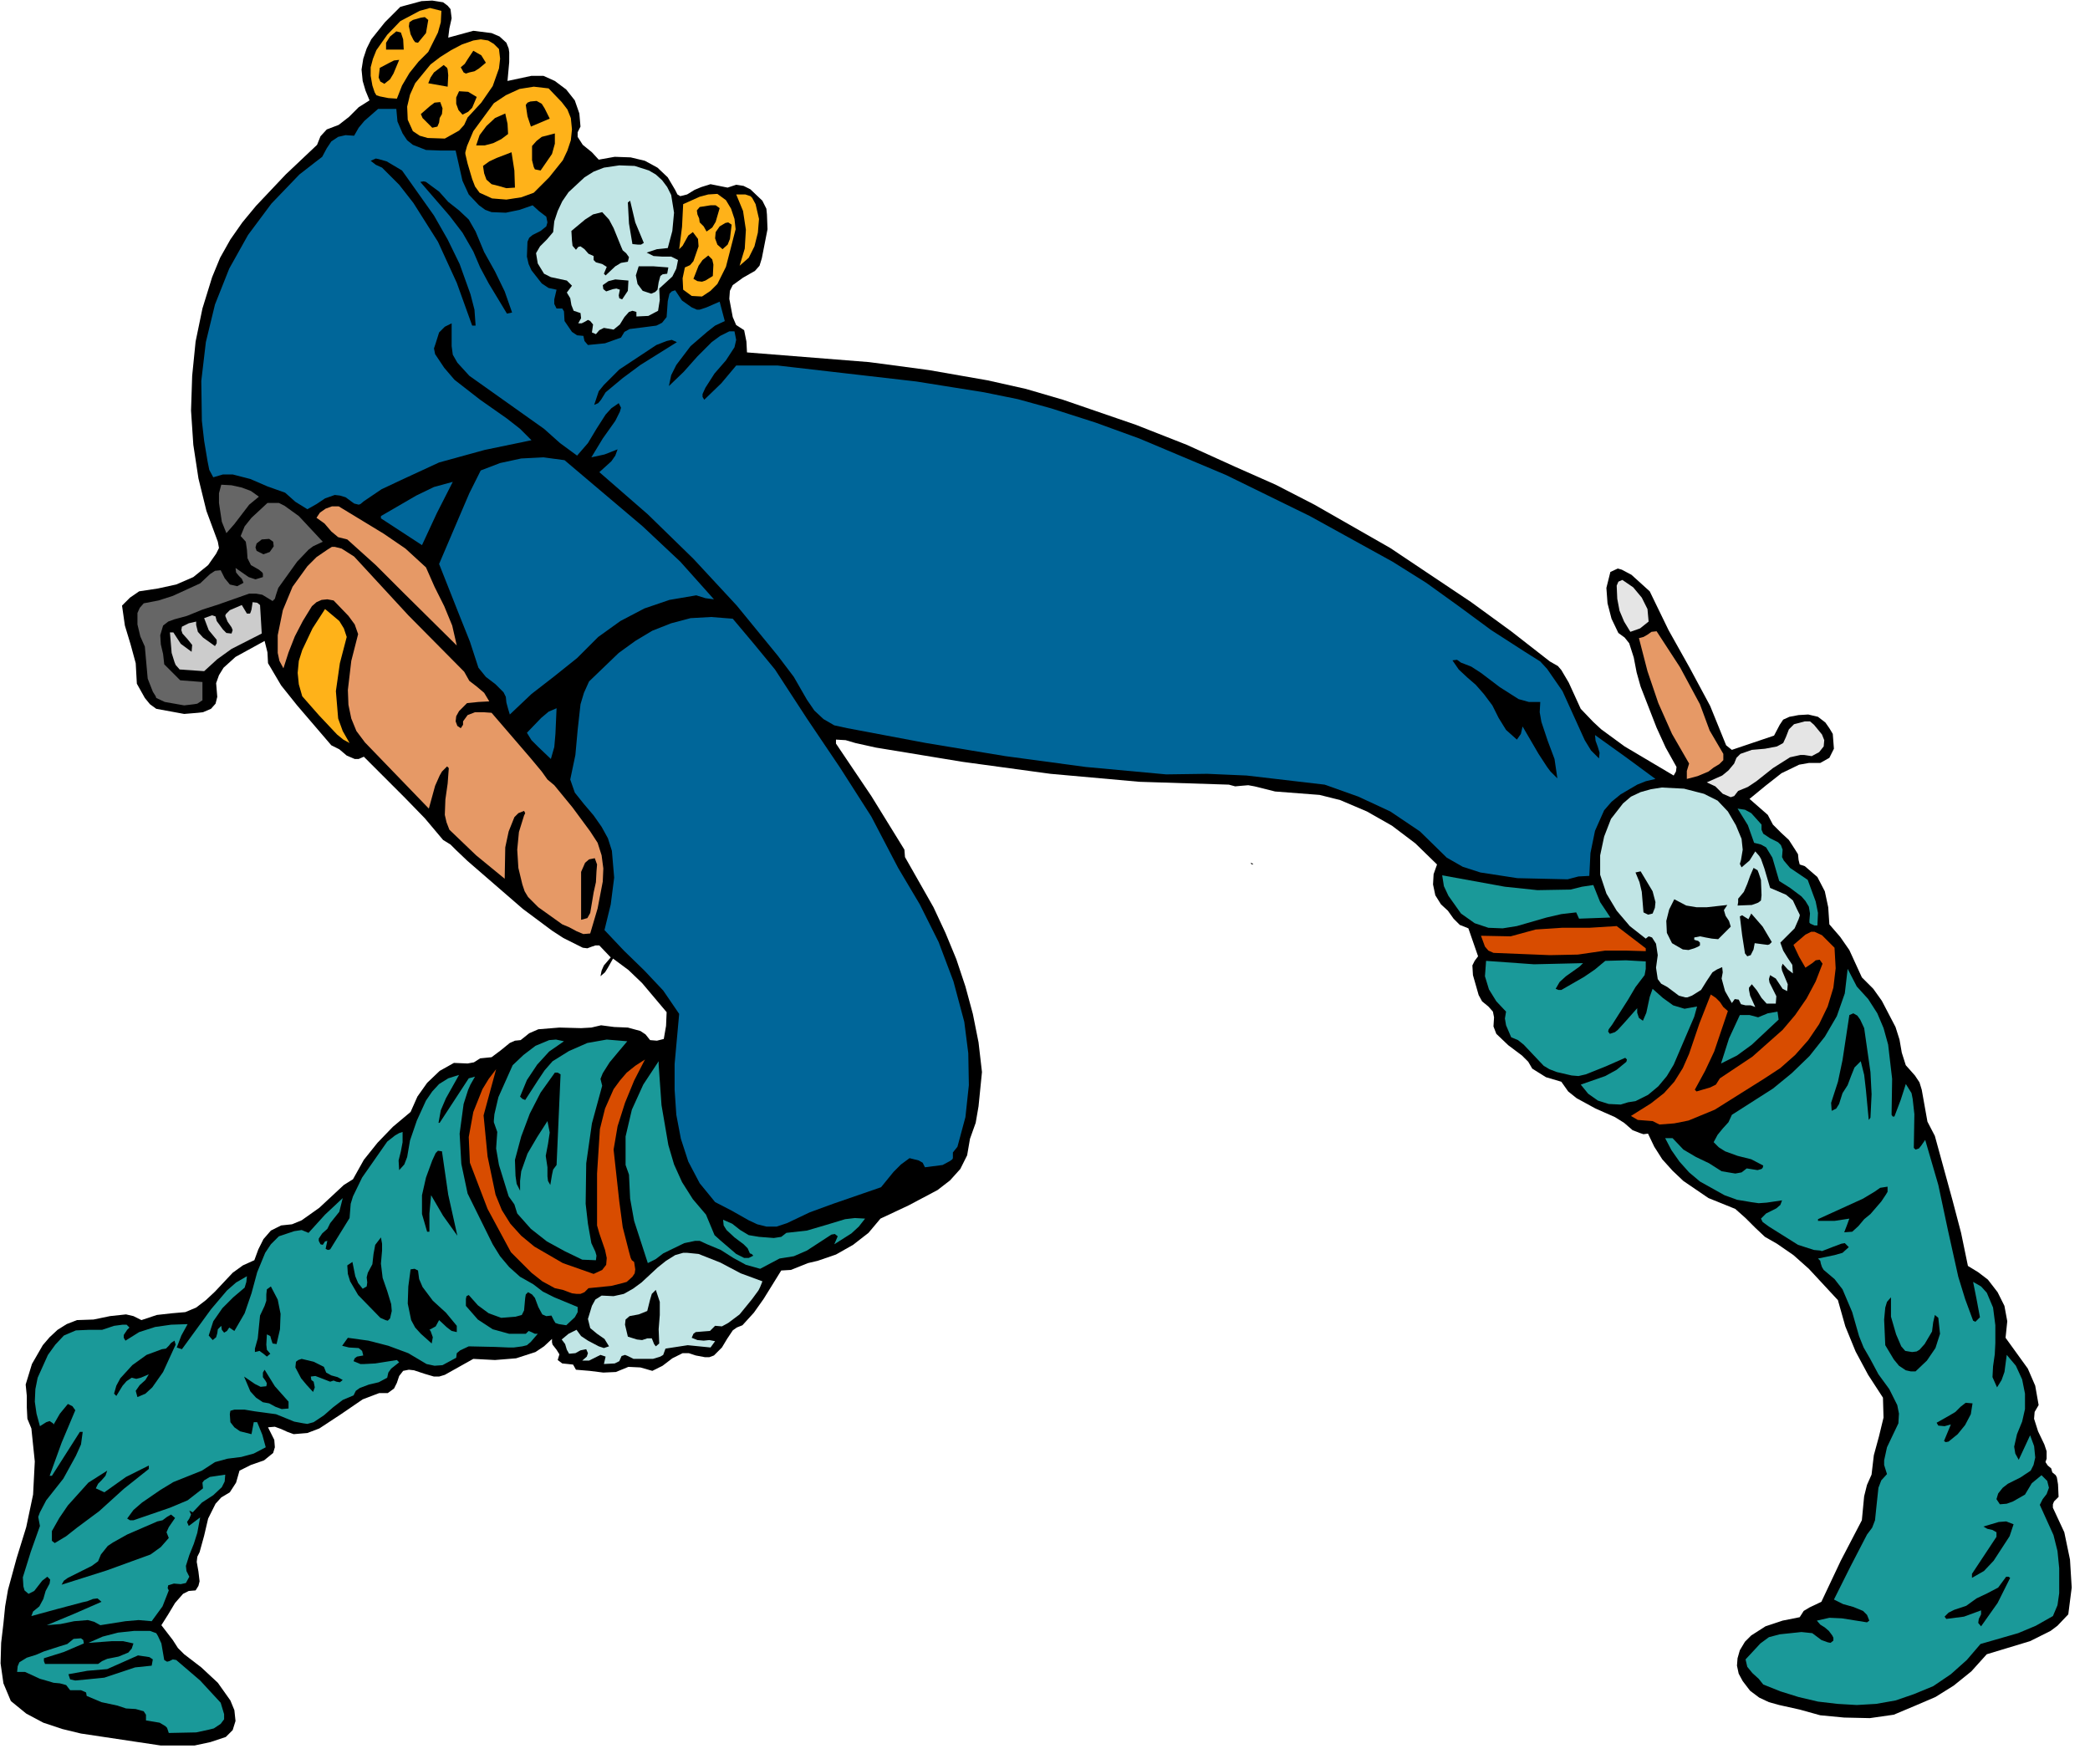 <svg xmlns="http://www.w3.org/2000/svg" fill-rule="evenodd" height="206.133" preserveAspectRatio="none" stroke-linecap="round" viewBox="0 0 3665 3093" width="244.267"><style>.pen1{stroke:none}.brush1{fill:#000}.brush2{fill:#1a9999}.brush3{fill:#666}.brush5{fill:#069}.brush6{fill:#e69966}.brush7{fill:#ffb219}.brush8{fill:#d84c00}.brush9{fill:#c1e5e5}.brush10{fill:#e5e5e5}</style><path class="pen1 brush1" fill-rule="nonzero" d="m19 2983 27 22 30 16 33 11 33 8 140 21h59l28-6 27-9 12-12 5-16-2-19-7-17-22-31-29-27-30-23-11-11-9-14-20-26 12-19 12-20 14-16 10-5 12-1 5-8 2-8-2-17-3-17 1-9 4-8 8-29 7-30 13-26 10-11 15-9 11-17 6-21 20-10 23-8 16-13 3-10-1-13-11-22 12-1 11 4 11 5 11 4 24-2 21-8 38-25 38-26 21-8 8-3h15l11-8 5-10 4-12 7-9 10-2 9 1 18 6 17 5h9l10-3 50-28 38 2 37-3 34-11 15-10 14-13v6l1 4 7 9 5 8-3 10 8 6 10 1 9 1 5 9 24 2 24 3 22-1 22-9 21 1 21 6 18-9 17-13 18-9h11l12 4 16 3h8l8-3 14-14 9-15 10-15 7-5 10-4 20-22 17-24 31-50 17-1 15-6 15-6 17-4 32-11 30-17 27-21 21-25 49-23 51-27 22-17 18-20 12-24 5-29 10-28 5-29 6-60-6-52-10-50-13-48-16-48-19-46-21-45-50-88-1-13-58-94-62-92v-7l17 1 17 5 36 8 152 25 154 21 156 14 157 5 11 3 11-1 12-1 11 2 36 9 39 3 39 3 36 9 47 20 44 25 41 31 38 37-6 17-1 18 4 19 10 16 12 11 10 14 11 11 15 6 17 49-6 8-4 8 1 17 10 35 6 11 11 9 8 9 2 10-1 16 5 13 21 20 24 18 11 11 7 12 24 15 27 8 12 17 15 12 33 18 34 15 16 10 15 13 13 5 6 2 8-1 11 23 14 22 18 20 19 18 44 30 47 19 18 16 17 17 17 16 21 12 29 20 27 24 51 55 13 46 18 44 22 41 26 40 1 35-8 33-9 33-4 34-8 18-5 20-4 42-37 71-34 72-21 10-10 6-7 11-30 6-30 10-25 16-11 11-9 15-4 14-1 13 3 14 7 13 13 17 16 12 17 8 18 5 36 8 36 10 42 4 45 1 42-6 38-16 35-15 32-20 31-25 27-30 76-23 36-18 12-9 19-20 6-47-3-49-10-48-20-43v-6l2-5 8-8-1-22-2-12-2-4-6-5-2-7-6-5-4-6 2-6v-13l-4-12-11-23-7-22 1-12 7-12-6-34-13-30-39-54 3-29-5-27-12-24-17-22-17-13-18-11-12-58-15-57-31-113-13-25-5-28-5-28-4-13-8-12-16-18-7-22-4-23-7-22-24-46-15-21-20-20-22-48-16-23-19-22-2-30-6-28-13-25-22-19-9-3-2-8-1-10-5-8-11-17-14-13-14-14-9-17-32-28 28-23 28-22 31-15 17-3h20l16-9 8-16-2-26-6-10-7-10-13-10-17-4-17 1-16 3-11 5-6 9-10 19-74 25-10-8-28-69-36-67-37-66-33-68-32-29-17-9-7-2-13 6-7 28 2 27 7 27 12 25 11 8 8 10 8 25 5 26 7 25 28 72 16 35 19 34-1 8-4 7-86-51-41-30-14-13-22-23-21-46-13-22-6-7-14-8-68-53-70-51-142-95-133-76-68-35-70-31-86-39-89-35-128-44-65-19-67-15-103-18-105-14-214-17-1-19-4-20-14-9-6-14-6-32 1-14 5-10 18-13 21-12 8-9 4-13 10-51-1-26-1-10-7-14-21-20-12-6-13-2-15 5-15-3-15-3-16 5-12 5-13 8-12 3-5-3-4-8-13-22-18-17-22-12-25-6-28-1-28 5-12-13-16-13-9-14v-8l5-10-2-23-8-23-15-19-20-15-20-9h-21l-42 9 3-33V92l-1-7-4-10-12-11-14-6-32-4-44 12 2-16 4-18-2-16-5-6-8-6-19-3-19 1-37 10-27 27-24 30-8 16-6 18-3 19 2 20 5 17 7 17-19 12-17 17-18 14-21 8-11 12-6 15-55 52-52 55-24 29-21 30-18 32-14 34-17 55-12 58-6 60-2 61 4 60 9 59 14 57 20 54 2 11-5 10-14 20-26 21-30 13-32 7-33 5-16 11-14 14 5 35 10 33 9 33 2 36 14 25 9 11 11 8 49 9 24-2 9-1 14-6 8-9 3-12-2-24 5-14 8-13 21-19 51-28 5 20 1 19 23 39 28 35 60 70 14 7 13 11 14 6h7l9-4 72 72 35 36 32 38 13 8 10 10 20 19 97 84 51 38 20 13 34 17 8 1 8-3 6-2h7l20 21-12 14-4 9-2 10 8-7 5-8 9-16 27 20 24 23 43 51-1 24-4 23-12 3-12-1-8-10-9-6-22-6-24-1-23-3-17 4-18 1-38-1-37 3-16 7-15 12-10 1-9 4-16 13-16 12-20 2-11 7-11 2-24-1-25 14-22 21-17 24-12 27-31 26-27 28-24 30-19 34-16 10-14 13-29 27-31 22-17 7-19 2-18 9-13 15-9 18-7 19-20 9-18 13-31 33-16 15-17 13-19 8-23 2-27 3-27 9-14-7-13-3-28 3-29 6-29 1-18 7-16 10-14 13-12 14-19 33-11 36 2 20v20l1 20 7 17 6 58-3 58-12 57-17 55-15 55-5 29-3 30-4 34-1 36 5 35 13 31z"/><path class="pen1 brush2" fill-rule="nonzero" d="M30 2932h14l13 6 13 6 14 4 10 3 11 1 11 3 7 9h19l7 3 2 1 1 6 26 11 28 6 15 5 17 1 14 4 4 6v10l24 4 10 6 3 3 3 9 48-1 23-5 8-2 12-8 6-8v-9l-6-20-36-39-42-36-6-1-6 3-4 1-5-3-5-29-6-13-3-5-11-4h-28l-28 3-27 7-25 11 41-3h20l18 4-3 9-6 7-17 7-20 4-9 4-7 5H79l-2-5v-5l35-11 35-15-1-6-4-3-13 1-11 9-13 4-28 9-14 6-16 5-13 8-3 7-1 10zm20-137 10-5 7-9 7-9 9-7 5 5-1 7-7 13-4 14-7 13-11 9-3 8 44-12 45-12 9-2 10-4 8-1 7 6-48 21-48 20 24-2 24-5 24-2 11 3 11 6 44-7 23-2 23 2 19-26 11-28-2-4 1-5 10-3 12 1 9-2 6-11-5-10-1-9 6-19 8-20 6-19 5-27-20 15-3-7 4-6 3-7-3-7 6 3 16-17 20-13 15-14 5-10 1-12-27 4-10 6-3 4 1 10-27 21-31 13-64 22h-6l-5-3 11-15 15-13 32-22 23-14 25-10 25-10 23-15 22-6 24-3 22-6 21-11-6-22-9-22h-6l-4 21-20-5-10-7-7-9-1-14 1-6 7-2h18l18 3 37 5 32 13 16 3 7 1 11-3 18-12 16-14 17-13 19-8 4-8 7-5 16-6 17-4 15-8 2-9 5-7 14-11-4-4-38 6-19 1h-7l-12-5 2-5 4-3 11-2-2-8-6-5-17-1-12-3 10-14 36 5 35 9 35 13 32 19 14 3 14-1 24-13 1-8 6-5 15-7 46 1 24 1h9l15-2 8-2 7-6 12-14h-5l-6-3-5-2-5 5h-29l-29-8-26-17-21-24v-12l1-5 4-2 16 18 19 14 22 8 25-2 11-3 4-8 2-22 1-6 4-4 7 4 5 6 6 16 7 13 7 3 9-1 4 8 3 5 6 2 13 2 15-14 5-9v-9l-41-17-20-10-17-13-23-13-19-17-16-19-13-21-44-89-11-52-3-53 7-52 8-25 4-9 8-14-11 3-51 78h-2l4-22 9-21 23-41-19 6-16 10-12 13-11 16-16 35-12 35-5 29-5 13-9 10-1-17 4-16 3-16v-18l-6 2-7 4-14 11-44 63-16 33-4 13-2 25-34 55-4 1-4-2 3-14-4 1-2 3-2 3-4-1-3-6v-4l6-9 9-8 5-10 16-20 6-24-31 29-29 32-12-5-13 2-27 9-14 14-10 15-14 34-10 37-12 35-18 31-9-6-4 6-5 3-4-5-1-7-6 6-1 7-2 7-6 5-7-8 8-25 16-23 19-19 20-17 3-10 1-10-19 11-16 14-28 33-51 70-9-3 8-21 11-20-29 1-28 4-28 9-24 15-3-5v-5l6-9 4-4-5-5h-7l-15 2-21 7h-23l-23 1-21 9-15 16-13 18-18 40-4 20-1 22 3 21 6 22 11-7 6-2 6 4 1 2 11-19 14-17 8 4 5 7-24 57-21 58h4l49-77h5l-3 22-9 20-22 40-30 38-11 21-3 8 3 16-16 45-14 45 1 16 2 7 7 6z"/><path class="pen1 brush1" fill-rule="nonzero" d="m96 2706 20-12 19-15 39-29 43-39 44-35v-6l-40 20-38 27-15-7 4-8 6-6 7-8 3-9-33 21-36 40-15 22-13 23v17l5 4zm12 73 79-25 77-28 18-13 14-16-4-10 4-9 11-16-7-6-7 4-8 6-9 2-53 23-25 14-9 6-12 15-5 12-11 8-26 13-16 8-7 5-4 7zm45 166 30-3 27-9 27-9 29-3 2-11-6-4-20-3-54 24-35 3-33 6 3 9 9 2 21-2zm51-497 11-18 7-8 9-6 8 2 8-2 14-6-6 10-10 9-7 10 3 11 14-6 12-11 19-27 22-48-2-7-6 4-4 5-5 5-7 1-27 10-25 18-21 23-7 13-4 14 4 4z"/><path class="pen1 brush3" fill-rule="nonzero" d="m254 1134 5 56 9 23 5 8 1 3 15 7 34 6 17-2 6-1 9-6v-32l-39-3-28-28-2-18-4-17-1-16 5-17 9-7 11-4 22-6 27-11 28-9 54-19h12l11 2 18 11 4-4 2-7 4-12 33-46 20-21 8-6 17-8-42-45-25-18-10-5h-20l-28 26-12 15-7 17 9 10 2 14 1 15 6 12 14 8 6 5 1 2v6l-13 4-12-4-23-16 1 8 5 6 5 5 3 7-11 6-13-3-9-11-7-14-10 1-9 6-17 16-48 22-25 8-26 5-7 8-4 9v20l5 21 8 18z"/><path class="pen1" fill-rule="nonzero" style="fill:#ccc" d="m315 1174 43 3 23-21 25-18 53-27-3-50-5-4-8-1-2 13-2 6-1 1h-5l-9-15-21 9-7 7-1 3 4 10 7 10 2 5-2 6-9-1-6-6-11-15-2-8-6-2-14 5 8 21 14 17v6l-3 5-21-15-9-10-3-12v-6l-13 3-12 6-1 6 2 6 9 10 8 10-1 12-19-14-13-20h-6l3 36 5 16 2 5 7 8z"/><path class="pen1 brush5" fill-rule="nonzero" d="m374 837 17-5h17l31 8 30 13 31 11 18 16 21 13 16-9 15-10 17-6 9 1 10 3 15 11 8 2 3-1 6-5 31-21 34-16 67-31 80-22 82-17-20-20-23-18-47-33-45-35-18-21-16-24-2-10 3-9 6-19 10-10 12-6v40l2 15 8 14 21 23 131 93 28 25 30 22 19-22 15-25 16-25 10-11 13-9 4 8-2 7-8 16-22 31-20 33 23-5 23-9-4 11-7 10-21 19 85 74 80 78 76 82 72 88 28 37 23 40 13 19 16 15 19 11 23 5 138 26 139 23 141 19 141 13 72-1 69 3 137 16 59 21 56 26 52 35 47 46 28 16 31 10 65 10 88 2 19-5 19-1 2-40 8-39 16-36 13-15 16-13 29-17 15-6 17-4-53-39-53-38 1 10 4 11 3 10-1 10-14-14-11-18-39-86-27-39-12-13-27-17-59-38-57-42-57-41-59-37-145-80-147-72-152-64-77-28-78-25-58-16-59-12-119-19-243-28h-73l-26 31-30 29-3-5v-5l5-11 16-25 20-23 15-23 3-13-3-15h-9l-16 8-15 11-25 25-24 27-26 25 4-19 9-18 25-33 29-25 14-11 17-8-9-34-23 10-12 4h-5l-9-4-17-12-12-18-6 2-4 4-3 13-2 28-8 10-10 5-23 3-24 3-9 5-6 10-28 10-30 3-6-7-2-9-11-1-9-6-13-19-1-17-3-5h-10l-4-8v-8l4-17-14-3-12-8-18-23-5-11-3-13 1-26 3-7 6-5 14-7 10-8 2-7-2-10-13-10-11-10-23 8-24 5-25-1-11-4-11-8-18-19-11-24-12-53h-26l-26-1-23-9-10-8-8-12-9-21-2-22h-32l-24 21-10 12-8 14-15-1-13 3-12 8-8 12-8 15-13 10-27 21-49 51-41 55-33 59-25 63-16 66-8 68 1 70 4 35 6 36 3 15 7 13z"/><path class="pen1 brush3" fill-rule="nonzero" d="m397 935 14-16 13-17 13-17 17-14-14-10-16-6-18-4-18-1-4 15v17l5 33 8 20z"/><path class="pen1 brush1" fill-rule="nonzero" d="m461 2459 11 2 11 6 11 4 12-1v-12l-24-27-18-29-3 5v8l5 7 2 4-1 5-10 1-10-5-19-13 11 26 10 11 12 8zm-14-88 8-2 7 5 6 5 6-5-6-7-1-9 1-18 6 3 2 7 2 6 7 1 6-26 1-27-5-25-12-23-7 5-1 9v11l-3 9-8 17-2 20-2 20-5 18v6zm15-1399 11-4 7-10-1-8-7-5-13 1-9 7-2 7 2 6 12 6z"/><path class="pen1 brush6" fill-rule="nonzero" d="m497 1172 9-28 11-28 14-27 16-26 8-7 9-4 10-1 11 2 26 27 11 15 6 17-12 47-6 51 1 26 5 24 9 22 15 20 112 116 11-40 8-18 4-7 9-9 3 3-2 27-4 28-1 27 3 13 5 13 47 45 50 41 1-55 6-28 10-25 7-7 10-4 2 4-2 4-9 29-3 31 2 32 7 29 4 12 6 10 18 18 42 30 12 5 13 7 12 5 12-1 13-44 9-47 1-23-3-23-7-22-13-20-31-42-32-39-12-10-10-14-20-24-68-79-14-1h-15l-13 5-8 11v6l-4 6-6-4-3-8 1-9 5-9 14-14 20-2 19-1-9-15-13-11-13-10-9-16-98-99-95-103-22-14-12-3h-5l-8 5-19 13-16 16-26 36-17 41-9 44v31l3 14 7 13z"/><path class="pen1 brush1" fill-rule="nonzero" d="m528 2417 10 12 11 12 3-8-2-10-4-3-1-6 8-1 8 3 18 7 6-2 5 2 6 1 5-4-9-5-11-3-9-5-4-10-18-9-21-5-6 2-4 3-1 10 10 19z"/><path class="pen1 brush7" fill-rule="nonzero" d="m591 1288 11 9 11 6-12-21-8-22-4-48 7-49 12-46-5-15-8-13-25-21-22 34-18 38-6 19-2 21 2 20 6 21 29 33 32 34z"/><path class="pen1 brush6" fill-rule="nonzero" d="m555 908 14 10 12 14 12 10 16 4 50 45 48 48 94 93-8-35-14-34-17-34-15-34-36-33-38-26-79-48h-12l-11 4-10 7-6 9z"/><path class="pen1 brush1" fill-rule="nonzero" d="m667 2311 9 4 4 1 4-4 3-13-1-12-7-23-8-23-3-25 2-23v-12l-2-11-10 13-3 16-2 18-8 15-2 8 1 9-1 7-7 4-8-10-5-12-5-25-9 6 1 15 4 13 14 24 39 40z"/><path class="pen1 brush7" fill-rule="nonzero" d="m666 169 15 3 15 1 9-23 13-22 16-20 17-17 17-34 5-18 1-20-20-5-18 5-34 18-23 24-19 27-6 15-4 15v15l3 17 4 12 3 5 6 2z"/><path class="pen1 brush1" fill-rule="nonzero" d="m670 294 30 30 25 32 43 68 33 72 27 75h6l-2-28-7-27-19-53-21-43-24-42-56-79-27-16-14-4-5-1-9 4 9 7 11 5zm4-147 10-8 6-10 10-24-9 1-8 4-17 9-2 17 3 7 7 4z"/><path class="pen1 brush5" fill-rule="nonzero" d="m668 909 72 47 26-56 28-55-33 9-31 15-62 36v4z"/><path class="pen1 brush1" fill-rule="nonzero" d="m708 87-1-18-3-9-1-3-8-2-11 9-7 11v12h31z"/><path class="pen1 brush7" fill-rule="nonzero" d="m724 230 12 8 14 4 30 1 25-14 9-10 6-13 24-26 20-29 11-31 2-17-2-17-9-9-10-6-13-2-13 2-20 7-19 10-19 12-17 13-27 33-9 20-5 21 1 23 9 20z"/><path class="pen1 brush1" fill-rule="nonzero" d="m757 2356 2-11-4-11-2-2 11-6 6-11 14 13 8 6 9 2v-11l-19-23-23-21-18-24-6-14-2-15-6-3-7 1-4 30-1 30 6 29 7 13 10 11 19 17zM733 75l14-17 4-23-6-5-7 1-14 4-6 4-1 7 3 14 5 10 3 4 5 1zm25 149 9-2 3-7 1-8 4-7 1-10-4-11-10 1-8 6-16 14 3 7 6 6 11 11zm72 217 12 28 15 28 32 53 9-2-13-37-17-35-19-34-15-36-12-21-17-16-19-15-16-18-15-11-8-6-4-1-6 1 51 59 23 30 19 33zm-77 1719v-32l3-32 21 36 25 35-16-72-11-76-7-1-4 4-6 13-11 30-7 31v33l9 31h4zm32-2008 1-20-1-10-1-3-6-5-17 13-6 9-4 10 34 6z"/><path class="pen1 brush5" fill-rule="nonzero" d="m839 1171 13 16 17 13 14 14 4 8 1 10 3 11 3 10 38-36 40-31 40-32 37-37 39-28 42-22 44-15 47-8 16 5 15 2-59-66-66-62-137-116-37-5-39 2-37 8-34 13-20 40-18 42-35 82 36 91 18 45 15 46z"/><path class="pen1 brush1" fill-rule="nonzero" d="m811 201 10-5 7-7 8-19-15-9-16-1-5 11v11l4 11 7 8zm12-74 9-2 8-5 12-10-8-13-14-8-10 15-5 8-7 6 5 9 4 2 6-2z"/><path class="pen1 brush7" fill-rule="nonzero" d="m841 338 22 10 25 2 26-4 22-8 27-27 24-30 8-17 6-18 2-19-2-20-6-15-10-13-23-24-26-3-25 4-24 11-21 14-36 49-11 26-3 11v3l4 17 8 27 5 13 8 11z"/><path class="pen1 brush8" fill-rule="nonzero" d="m896 2196 36 36 19 15 22 12 14 3 16 6 8 1h7l7-3 7-7 40-4 20-5 7-2 10-9 4-6 1-7-2-13-4-3-2-4-3-11-11-43-6-45-10-91 7-41 13-41 16-39 19-37-17 11-15 12-12 14-11 15-15 34-9 36-5 78v91l4 14 10 29 3 14-1 12-7 9-15 7-54-19-50-29-23-19-19-21-15-24-11-27-14-67-7-72 22-81-13 17-11 18-16 40-8 44 2 45 31 81 41 76z"/><path class="pen1 brush1" fill-rule="nonzero" d="M835 255h15l15-4 14-7 12-9-1-18-4-18-18 8-15 14-12 16-6 18zm39 71 14 4 15-1-1-30-5-32-26 10-13 6-11 8 2 13 4 11 9 8 12 3z"/><path class="pen1 brush2" fill-rule="nonzero" d="m892 2098 10 14 5 16 24 27 28 22 31 17 31 15 24 1 1-8-2-7-7-15-6-34-4-35 1-71 10-70 18-66-3-12 4-10 12-19 15-18 16-19-36-3-34 6-32 14-29 18-14 16-12 18-22 34-5-2-4-4 12-29 18-27 21-23 26-18-14-3-12 1-24 10-21 16-19 18-25 56-7 30-1 11v3l6 17-2 29 5 29 17 55z"/><path class="pen1 brush1" fill-rule="nonzero" d="M912 2088v-17l2-17 11-31 17-29 18-28 4 20-3 20-4 21 3 20v16l1 8 4 7 3-18 2-9 6-8 7-159-5-3h-5l-25 35-19 37-15 40-11 41 1 28 2 14 6 12zm19-1866 33-14-9-18-5-8-9-5-11 1-5 2-3 4 3 20 6 18z"/><path class="pen1 brush5" fill-rule="nonzero" d="m966 1331 6-21 2-23 2-45-14 6-13 11-25 26 8 13 12 12 22 21z"/><path class="pen1 brush1" fill-rule="nonzero" d="m948 299 20-29 5-18v-18l-23 6-9 7-8 9v25l3 12 2 4 10 2z"/><path class="pen1 brush9" fill-rule="nonzero" d="m954 480 12 6 14 3 14 3 9 9-9 12 6 10 2 12 4 10 12 4 1 9-5 9h6l6-3 5-3 4 2 5 6-1 7-1 7 7 3 6-7 8-4 17 3 11-9 8-13 8-9 6-2 7 2v8l21-1 17-9 3-19-1-20 23-21 7-14 3-15-12-6h-16l-15-1-12-6 18-6 19-2 8-30 3-32-5-31-7-14-9-12-11-10-12-7-25-8-27-1-27 4-18 7-16 10-28 26-11 16-8 17-6 18-2 19-11 13-12 12-7 12 3 18 11 18zm55 1893 9-5 10-2 3 7-2 6-8 7h12l10-5 10-5 9 3-3 13 19-1 8-4 4-9 6-2 5 2 10 5h34l13-4 5-3 4-11 39-6 40 4 8-11-10-2-10 1-11-1-10-4 3-7 4-3 12-1 13-1 9-9 12 1 11-6 20-15 22-27 11-15 3-6 4-10-38-14-36-19-38-15-20-2h-7l-14 4-16 10-15 12-28 26-15 11-16 9-18 4-21-1-11 7-6 11-7 23 4 16 12 10 13 9 8 13-9 3-9-3-19-10-12-8-8-11-14 7-12 10 6 8 3 10 4 7 11-1z"/><path class="pen1 brush5" fill-rule="nonzero" d="m1055 1450 11 20 7 22 4 47-6 47-11 45 34 36 36 35 33 35 28 41-8 88v45l3 44 8 42 13 40 20 38 27 33 29 15 30 17 15 7 16 4h18l18-6 40-19 41-15 84-29 22-27 13-13 15-11 16 4 7 4 4 8 31-4 13-7 4-3 1-2v-10l8-10 14-52 6-56-1-56-7-55-19-71-26-69-33-66-38-64-47-90-55-86-58-86-56-86-37-45-37-44-38-3-36 2-34 9-33 13-30 18-29 21-52 50-9 20-6 20-5 45-4 44-9 43 8 23 16 20 17 20 14 20z"/><path class="pen1 brush1" fill-rule="nonzero" d="m1010 438 4-5 4-1 7 5 7 8 9 4v7l4 4 11 3 8 5-5 12 3 3 17-16 10-6 12-2 2-8-5-7-6-5-3-7-13-32-8-15-12-13-16 4-14 9-24 20 1 17 1 9 6 7zm9 1175 11-3 5-9 6-36 4-18 1-19 1-12-4-11-10 2-7 6-7 16v84zm23-903 7-3 5-6 8-13 30-25 31-23 64-40-9-4-9 2-18 7-65 43-27 27-9 11-8 24zm21-199 12-4 6-1 6 2-2 10 1 5 5 2 10-15 1-18-23-2-12 3-10 7 1 7 5 4z"/><path class="pen1 brush2" fill-rule="nonzero" d="m1103 2060 2 42 7 39 24 74 14-7 13-10 37-18 19-4h8l13 6 24 10 22 14 22 12 25 7 17-9 17-9 25-4 23-10 43-28 6-1 5 4-6 14 30-19 13-12 11-14-18-1-17 2-33 10-34 10-36 4-9 7-13 2-26-2-18-3-15-9-14-11-16-7 1 10 5 8 14 13 16 12 7 7 4 9 3 1 3 3-8 4h-8l-14-7-28-24-10-9-5-12-10-24-23-27-19-30-14-31-10-34-12-70-5-71v-6l-27 41-20 44-11 47v50l6 17z"/><path class="pen1 brush1" fill-rule="nonzero" d="m1117 2349 9 1 9-3h8l4 10 3 4 6-5-1-25 2-25v-23l-7-21-7 7-3 10-5 20-15 6-16 3-7 6-1 9 5 21 16 5zm-8-1921 10 1h5l5-3-15-36-9-38-4 3 2 37 6 36zm33 87 7-3 4-4 2-13 3-11 4-3 8-1 2-11-26-2h-26l-5 16 3 15 9 12 15 5z"/><path class="pen1 brush7" fill-rule="nonzero" d="m1191 437 6-6 5-9 5-9 8-6 9 12 1 13-9 26-6 7-9 4-4 19 1 20 15 11 18 1 15-10 12-12 15-30 17-66-2-18-6-18-9-15-15-11-16 1-15 4-29 13-2 40-5 39z"/><path class="pen1 brush1" fill-rule="nonzero" d="m1223 493 8 1 6-2 13-8 1-20-2-9-7-7-10 8-7 10-9 23 7 4zm16-87 10-7 6-10 7-24-7-5h-9l-19 3-5 6 1 7 3 7 1 7 7 7 5 9zm28 31 9-8 4-10 3-25-6-4-5 1-10 6-7 10-1 11 4 11 9 8z"/><path class="pen1 brush7" fill-rule="nonzero" d="m1297 466 16-14 10-20 6-24 2-24-6-26-6-11-3-3-9-3h-16l12 29 5 33-2 33-9 30z"/><path class="pen1 brush1" fill-rule="nonzero" d="m2195 1516 3-1-5-2 2 3z"/><path class="pen1 brush2" fill-rule="nonzero" d="m2562 1602 24 17 24 8 25 1 25-4 52-15 26-6 26-3 5 11 55-2-18-27-12-30-20 3-20 5-58 1-57-6-110-20 3 19 8 17 22 31z"/><path class="pen1 brush1" fill-rule="nonzero" d="m2602 1217 15 20 11 22 13 21 19 17 7-10 3-13 28 48 15 23 6 8 12 12-5-34-12-32-11-33-3-17 1-18h-20l-18-5-33-21-33-25-17-11-18-7-7-5-8 1 11 16 15 14 15 13 14 16z"/><path class="pen1 brush8" fill-rule="nonzero" d="m2619 1671 99 4 49-1 48-7h36l35 1v-5l-51-39-48 3h-48l-46 3-44 12-52-1 7 19 6 7 9 4z"/><path class="pen1 brush2" fill-rule="nonzero" d="m2641 1774-2 12 2 12 9 21 12 5 10 8 17 18 18 19 10 6 13 5 26 6 12 1 13-3 35-14 34-15 3 3-1 4-17 14-20 11-43 15 13 16 17 12 19 6 21 1 13-4 13-2 22-11 18-15 15-18 12-20 36-84 5-18-22 4-20-6-18-13-18-16-5 14-3 14-3 14-6 14-7-5-3-9v-8l-23 26-11 12-5 4-9 3-3-4 1-4 6-8 28-44 13-22 16-21 2-11v-13l-35-2-36 1-18 15-19 13-40 23h-5l-5-2 7-12 11-10 24-17 6-6-86 2-84-6-2 27 7 23 13 21 17 18z"/><path class="pen1 brush9" fill-rule="nonzero" d="m2886 1646 5-4 6 2 7 11 3 20-3 22 3 20 6 8 11 6 20 15 11 3h4l8-3 16-10 10-16 10-15 8-5 9-4 1 9-2 11 6 22 12 21 5-7 7 1 4 8 8 2h9l8 3-9-20-2-10v-4l5-6 9 11 8 13 9 10h16l1-13-6-12-6-12-1-6 2-7 10 6 6 9 6 9 8 4 1-12-5-12-5-12-1-6 2-6 9 10 9 7-1-15-8-12-8-13-5-14 25-25 7-16 2-6v-2l-5-10-7-15-12-10-28-12-10-34-6-17-3-5-7-8-10 16-14 12-3-6 2-7 3-18-2-19-10-24-14-24-18-19-24-12-35-9-39-2-19 3-18 5-17 8-14 12-21 27-12 31-7 33v34l11 33 18 30 23 27 28 22z"/><path class="pen1 brush10" fill-rule="nonzero" d="m2859 1108 17-6 15-12-2-22-10-20-15-18-19-13-7 3-3 7 1 23 4 21 8 19 11 18z"/><path class="pen1 brush8" fill-rule="nonzero" d="m2910 1972 26-2 25-5 46-19 86-54 29-19 26-23 23-26 19-28 15-31 10-33 4-34-2-36-22-22-13-6h-6l-10 5-21 18 10 21 11 19 12-8 6-5 7-1 5 7-12 31-16 30-20 29-22 26-53 47-57 38-7 11-10 5-24 7-3-3 18-33 16-34 24-71-8-7-6-9-7-7-9-6-20 51-18 53-11 25-15 24-18 20-23 18-35 22 12 7 13 1 13 1 12 6z"/><path class="pen1 brush1" fill-rule="nonzero" d="m2882 1600 8 4 8-2 4-10 1-10-5-19-21-35-9 2 7 17 4 17 3 36z"/><path class="pen1 brush6" fill-rule="nonzero" d="m2962 1339-4 13v14l19-5 19-8 9-7 10-6 7-7v-11l-24-41-17-46-35-65-41-63-9 1-7 5-7 4-8 2 15 58 19 56 24 54 30 52z"/><path class="pen1 brush2" fill-rule="nonzero" d="m3070 2108 14 2 14-1 27-4-3 8-7 6-18 9-9 9 3 6 11 8 51 32 28 9 11 1 3 1 18-7 16-6 6-1 7 7-11 10-14 4-29 6 4 4 1 5 2 6 3 5 19 16 14 18 17 40 12 42 8 20 11 19 15 28 19 26 14 28 3 15-1 17-20 42-5 23v8l5 16-10 11-5 13-3 28-3 29-5 13-9 12-29 56-29 58 16 8 18 5 17 7 7 7 4 10-4 3-44-7-22-1-22 5 6 7 8 5 7 6 6 8 2 4v5l-5 4-5-1-11-4-16-12-19-2-38 4-19 5-15 11-26 28 3 13 9 11 11 10 8 10 30 12 32 10 34 8 34 4 34 2 34-2 34-6 32-11 34-14 31-21 28-25 24-28 66-19 31-13 30-17 8-19 3-21v-44l-3-30-7-28-24-53 5-10 7-9 4-11-3-12-10-10-17 14-12 20-21 12-11 4-12 1-6-9 3-10 8-10 9-7 22-11 18-12 5-10 3-13-2-20-7-19-20 43-6-11-2-12 5-22 9-22 5-22v-27l-5-25-11-24-16-19-4 30-5 14-8 13-8-18 1-19 3-21 1-20v-31l-4-31-11-26-10-11-14-8 6 30 6 32-6 6-2 2-4-2-14-38-12-39-18-81-17-80-23-79-7 10-4 5-6 2-3-3 1-59-3-27-2-10-10-16-9 28-11 29h-3l-2-3 1-63-7-60-8-29-11-26-16-25-20-22-16-31-5 43-14 40-21 36-27 34-31 30-33 27-72 46-6 13-10 11-9 11-7 13 9 9 11 7 22 8 24 6 21 11-1 4-2 2-7 2-19-3-9 7-11 2-24-4-22-14-23-11-22-13-19-20h-13l11 21 14 20 17 19 19 16 43 24 22 8 24 4z"/><path class="pen1 brush1" fill-rule="nonzero" d="m2932 1654 19 11 10 1 10-3 7-3 3-2v-5l-3-3-4-1-3-1v-4l10-2 10 2 11 2 11 1 22-22-3-10-6-9-3-10 6-9-36 4h-18l-18-3-21-11-9 18-5 20 1 21 9 18z"/><path class="pen1 brush10" fill-rule="nonzero" d="m3048 1387 17-7 15-10 29-23 30-19 18-4h7l13 2 13-7 8-10 1-11-4-10-14-17-7-6h-9l-19 5-9 9-5 13-5 11-11 6-21 4-23 2-20 7-7 7-4 10-10 12-11 9-27 12 15 7 13 13 14 6 6-2 7-9z"/><path class="pen1 brush2" fill-rule="nonzero" d="m3018 1865 28-14 26-19 47-44-2-14-17 3-17 7-15-4h-17l-19 41-14 44zm58-387 12 3 9 5 11 18 12 41 19 12 20 15 7 8 6 10 2 12-1 12v4l2 2 7 3h5l1-22-4-20-14-38-31-21-11-13-3-6 1-13-3-8-5-5-14-7-12-8-3-7v-9l-18-20-11-6-13-2 18 29 11 31z"/><path class="pen1 brush1" fill-rule="nonzero" d="m3047 1588 25-1 11-4 4-3 1-1 1-9-1-27-4-12-2-5-7-4-6 14-5 14-6 14-10 12v6l-1 6zm13 84 4 5 6-2 5-10 2-11 15 2 8 1 3-1 4-4-16-27-20-23-5 10-8-5-3-2-4 2 4 33 5 32zm128 469h29l26-4-4 11-5 13 14-1 11-10 10-12 11-9 19-22 8-12 3-5v-9l-13 2-10 7-20 12-79 36v3zm24-193 8-4 5-8 6-19 9-14 6-16 6-15 11-11 6 24 3 26 5 53 3-4 2-41-2-39-11-77-7-15-5-7-7-4-7 3-12 79-8 38-12 37 1 14zm130 455 9 2h8l20-19 15-22 8-25-3-28-6-5-3 13-2 16-13 22-9 10-5 3-8 1-12-2-7-8-9-21-9-31v-34l-7 8-3 10-2 21 2 45 15 25 9 11 12 8zm57 97 11 1 11-3-12 29 3 2 5-1 16-13 13-16 10-19 3-19-12-1-9 7-9 9-10 6-23 13 3 5zm14 339 31-4 30-11v7l-4 8-1 7 5 6 29-41 22-44-3-2h-4l-14 19-19 10-19 9-18 13-21 7-10 5-7 7 3 4zm45-72 21-12 17-18 28-43 7-21-13-5-13 1-27 8 7 4 9 2 7 4v8l-43 65v7z"/></svg>
